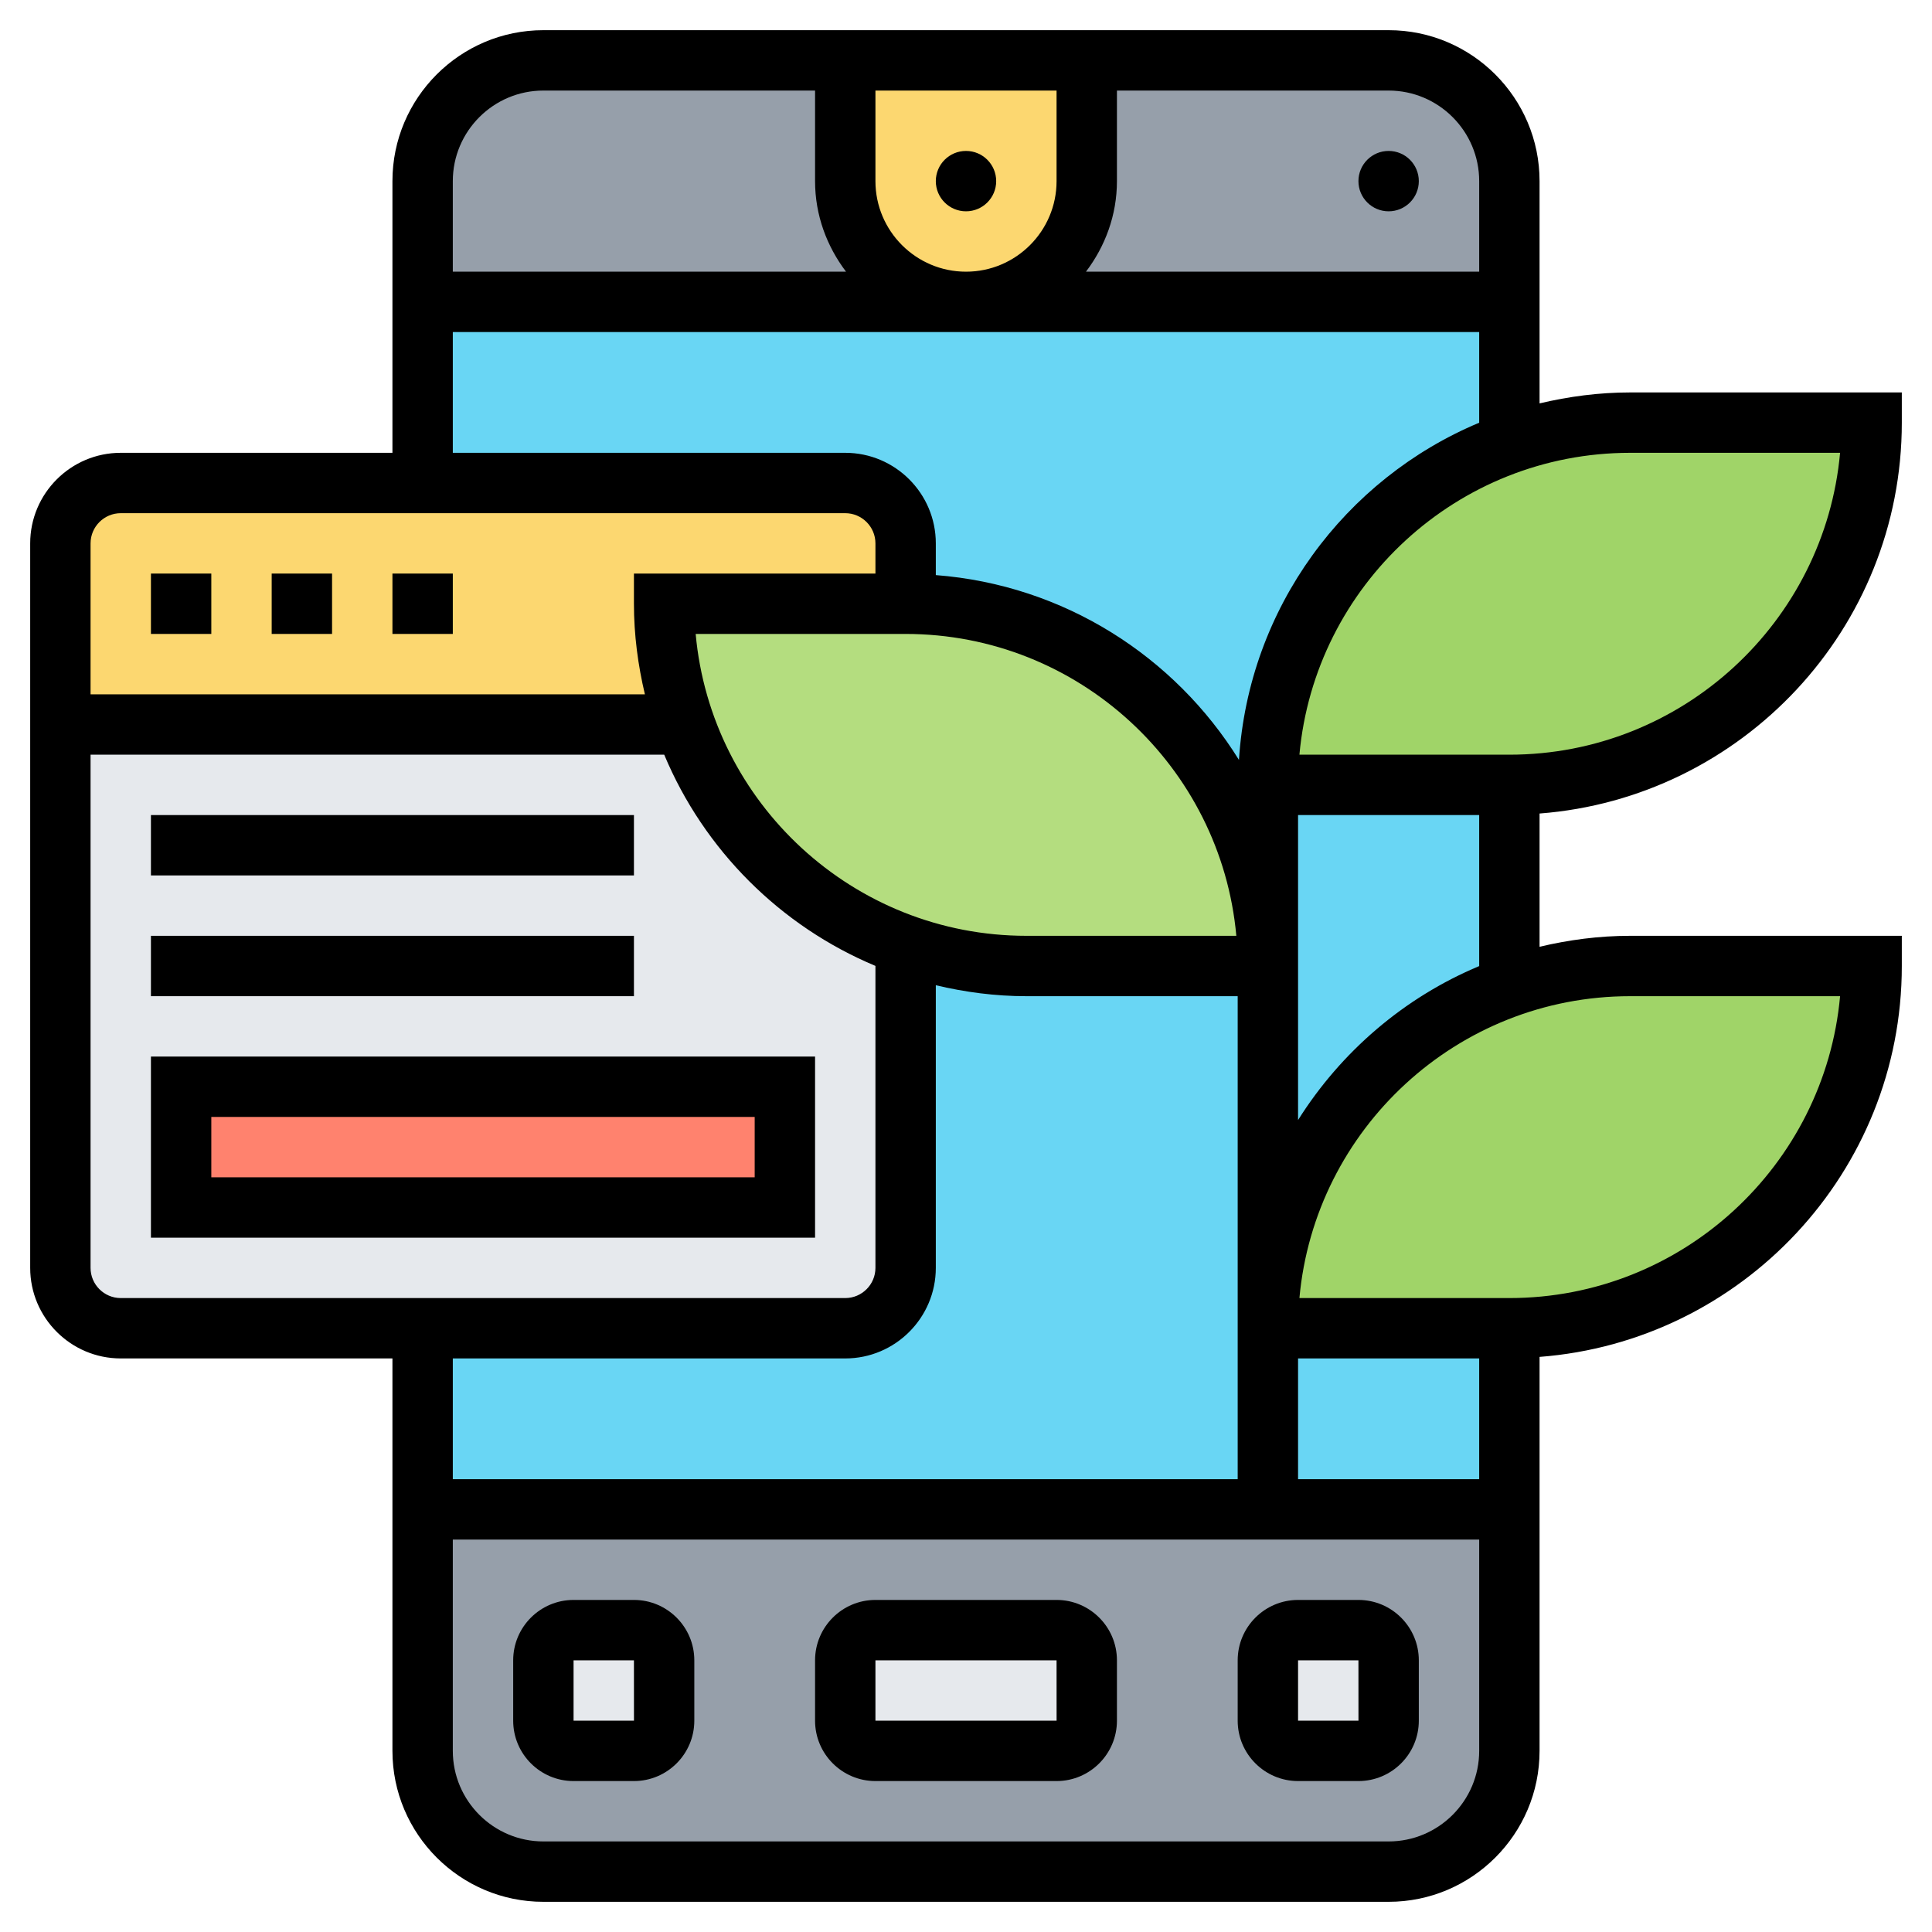 <svg xmlns="http://www.w3.org/2000/svg" id="Layer_5" height="512" viewBox="0 0 64 64" width="512"><g><g><g><path d="m32 10h-18v-4c0-2.21 1.79-4 4-4h10v4c0 2.21 1.79 4 4 4z" fill="#969faa"></path></g><g><path d="m50 6v4h-18c1.1 0 2.1-.45 2.83-1.17.72-.73 1.17-1.73 1.17-2.83v-4h10c2.21 0 4 1.79 4 4z" fill="#969faa"></path></g><g><path d="m50 50v8c0 2.21-1.79 4-4 4h-28c-2.21 0-4-1.79-4-4v-8h28z" fill="#969faa"></path></g><g><path d="m22 55v2c0 .55-.45 1-1 1h-2c-.55 0-1-.45-1-1v-2c0-.55.45-1 1-1h2c.55 0 1 .45 1 1z" fill="#e6e9ed"></path></g><g><path d="m36 55v2c0 .55-.45 1-1 1h-6c-.55 0-1-.45-1-1v-2c0-.55.45-1 1-1h6c.55 0 1 .45 1 1z" fill="#e6e9ed"></path></g><g><path d="m46 55v2c0 .55-.45 1-1 1h-2c-.55 0-1-.45-1-1v-2c0-.55.45-1 1-1h2c.55 0 1 .45 1 1z" fill="#e6e9ed"></path></g><g><path d="m36 2v4c0 1.1-.45 2.1-1.17 2.83-.73.72-1.73 1.17-2.83 1.17-2.21 0-4-1.79-4-4v-4z" fill="#fcd770"></path></g><g><path d="m14 10h36v40h-36z" fill="#69d6f4"></path></g><g><path d="m30 31.32v10.68c0 1.1-.9 2-2 2h-14-10c-1.1 0-2-.9-2-2v-18h20.68c.6 1.71 1.58 3.24 2.83 4.49s2.78 2.23 4.49 2.83z" fill="#e6e9ed"></path></g><g><path d="m6 36h20v4h-20z" fill="#ff826e"></path></g><g><path d="m54 14h8c0 3.32-1.34 6.32-3.51 8.49s-5.17 3.51-8.49 3.51h-8c0-3.32 1.34-6.32 3.51-8.49 1.25-1.25 2.78-2.23 4.49-2.82 1.25-.45 2.6-.69 4-.69z" fill="#a0d468"></path></g><g><path d="m54 32h8c0 3.32-1.34 6.32-3.51 8.49s-5.17 3.51-8.49 3.51h-8c0-3.32 1.34-6.32 3.51-8.49 1.25-1.25 2.78-2.23 4.49-2.82 1.25-.45 2.6-.69 4-.69z" fill="#a0d468"></path></g><g><path d="m42 32h-8c-1.4 0-2.75-.24-4-.68-1.71-.6-3.24-1.58-4.49-2.83s-2.23-2.78-2.83-4.49c-.44-1.25-.68-2.6-.68-4h8c3.32 0 6.32 1.34 8.49 3.51s3.51 5.17 3.51 8.49z" fill="#b4dd7f"></path></g><g><path d="m30 18v2h-8c0 1.4.24 2.75.68 4h-20.68v-6c0-1.1.9-2 2-2h10 14c1.1 0 2 .9 2 2z" fill="#fcd770"></path></g></g><g><path d="m35 53h-6c-1.103 0-2 .897-2 2v2c0 1.103.897 2 2 2h6c1.103 0 2-.897 2-2v-2c0-1.103-.897-2-2-2zm-6 4v-2h6l.001 2z"></path><path d="m21 53h-2c-1.103 0-2 .897-2 2v2c0 1.103.897 2 2 2h2c1.103 0 2-.897 2-2v-2c0-1.103-.897-2-2-2zm-2 4v-2h2l.001 2z"></path><path d="m45 53h-2c-1.103 0-2 .897-2 2v2c0 1.103.897 2 2 2h2c1.103 0 2-.897 2-2v-2c0-1.103-.897-2-2-2zm-2 4v-2h2l.001 2z"></path><circle cx="32" cy="6" r="1"></circle><circle cx="46" cy="6" r="1"></circle><path d="m63 14v-1h-9c-1.034 0-2.035.134-3 .363v-7.363c0-2.757-2.243-5-5-5h-28c-2.757 0-5 2.243-5 5v9h-9c-1.654 0-3 1.346-3 3v24c0 1.654 1.346 3 3 3h9v13c0 2.757 2.243 5 5 5h28c2.757 0 5-2.243 5-5v-13.051c6.701-.513 12-6.118 12-12.949v-1h-9c-1.034 0-2.035.134-3 .363v-4.414c6.701-.513 12-6.118 12-12.949zm-2.045 1c-.507 5.599-5.226 10-10.955 10h-6.955c.507-5.599 5.226-10 10.955-10zm-11.955-9v3h-13.026c.635-.838 1.026-1.87 1.026-3v-3h9c1.654 0 3 1.346 3 3zm-20 0v-3h6v3c0 1.654-1.346 3-3 3s-3-1.346-3-3zm-11-3h9v3c0 1.13.391 2.162 1.026 3h-13.026v-3c0-1.654 1.346-3 3-3zm-3 8h34v3.003c-4.45 1.862-7.638 6.131-7.958 11.17-2.128-3.43-5.799-5.796-10.042-6.122v-1.051c0-1.654-1.346-3-3-3h-13zm8.045 10h6.955c5.729 0 10.448 4.401 10.955 10h-6.955c-5.729 0-10.448-4.401-10.955-10zm-19.045-4h24c.551 0 1 .449 1 1v1h-8v1c0 1.034.134 2.035.363 3h-18.363v-5c0-.551.449-1 1-1zm-1 25v-17h19.003c1.319 3.153 3.844 5.678 6.997 6.997v10.003c0 .551-.449 1-1 1h-24c-.551 0-1-.449-1-1zm25 3c1.654 0 3-1.346 3-3v-9.363c.965.229 1.966.363 3 .363h7v11 1 4h-26v-4zm15 0h6v4h-6zm3 16h-28c-1.654 0-3-1.346-3-3v-7h34v7c0 1.654-1.346 3-3 3zm14.955-28c-.507 5.599-5.226 10-10.955 10h-6.955c.507-5.599 5.226-10 10.955-10zm-17.955 4.103v-4.103-1-5h6v5.003c-2.489 1.041-4.578 2.84-6 5.1z"></path><path d="m13 19h2v2h-2z"></path><path d="m9 19h2v2h-2z"></path><path d="m5 19h2v2h-2z"></path><path d="m5 41h22v-6h-22zm2-4h18v2h-18z"></path><path d="m5 27h16v2h-16z"></path><path d="m5 31h16v2h-16z"></path></g></g></svg>
